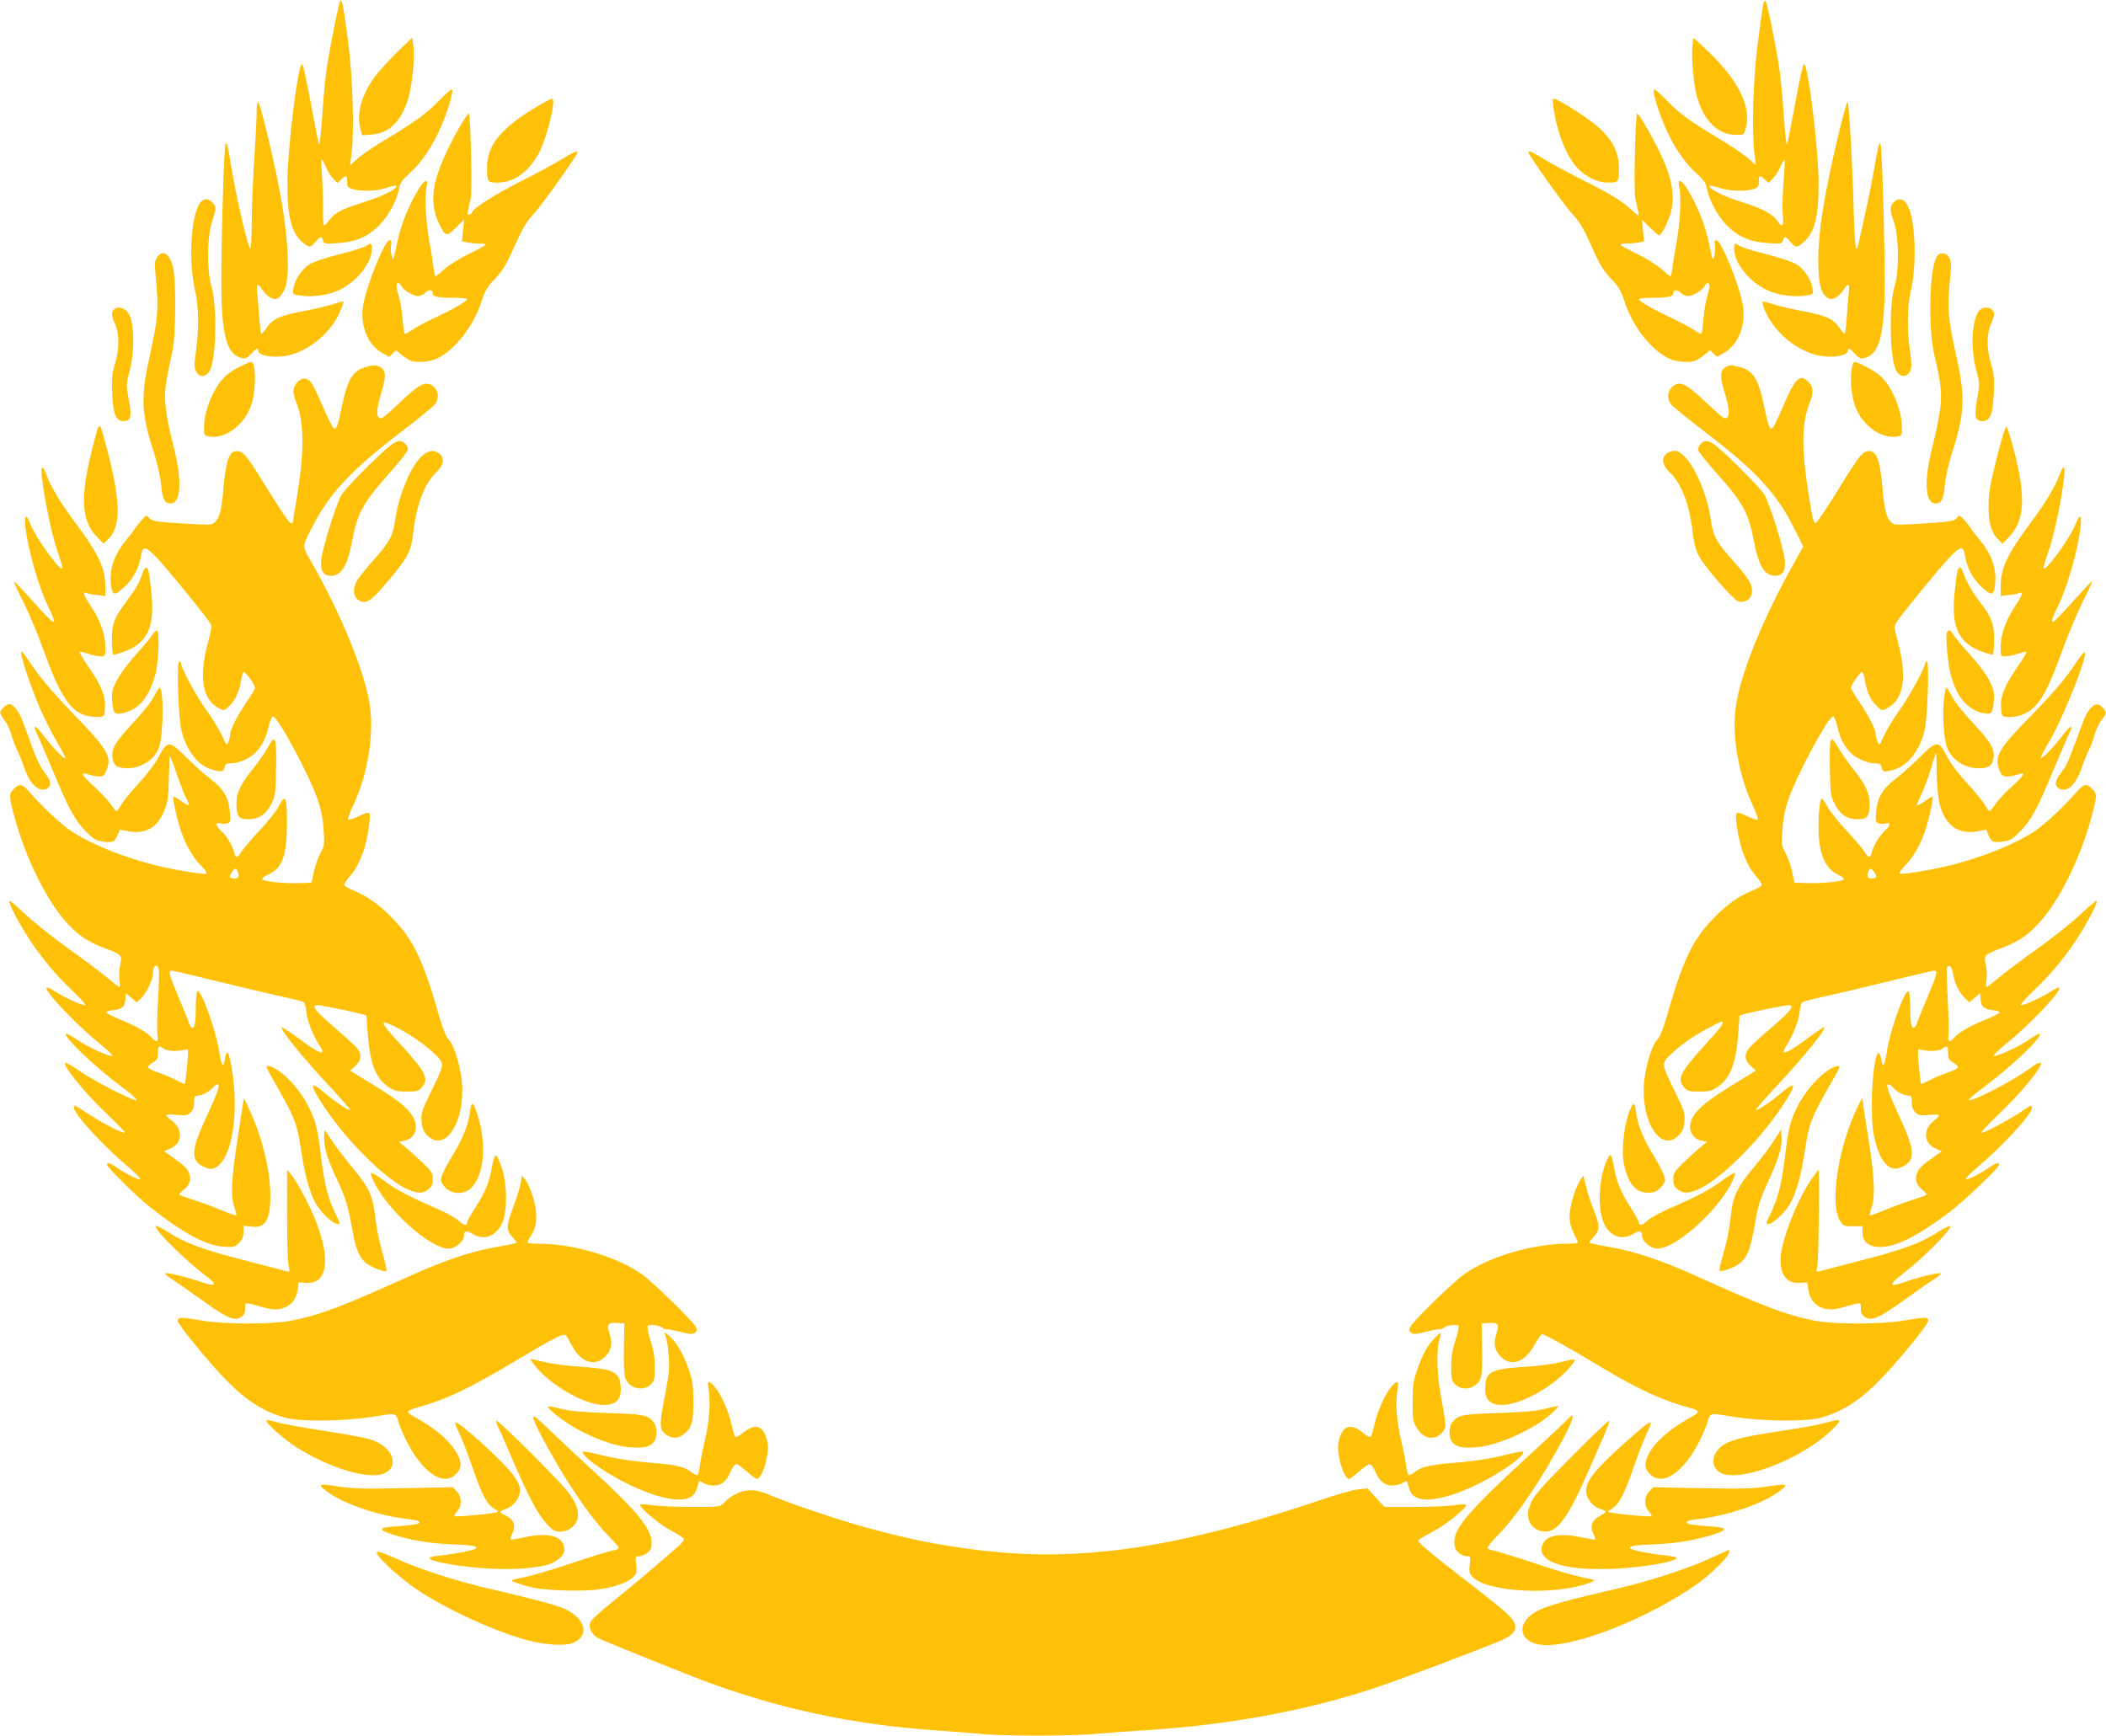 <?xml version="1.0" standalone="no"?>
<!DOCTYPE svg PUBLIC "-//W3C//DTD SVG 20010904//EN"
 "http://www.w3.org/TR/2001/REC-SVG-20010904/DTD/svg10.dtd">
<svg version="1.0" xmlns="http://www.w3.org/2000/svg"
 width="1280pt" height="1055pt" viewBox="0 0 1280 1055"
 preserveAspectRatio="xMidYMid meet">
<g transform="translate(0,1055) scale(0.1,-0.1)"
fill="#ffc107" stroke="none">
<path d="M2067 10543 c-9 -14 -63 -286 -82 -413 -8 -58 -21 -187 -27 -288 -7
-100 -15 -177 -19 -170 -4 7 -26 120 -50 251 -26 143 -47 237 -54 237 -24 0
-87 -507 -88 -715 -1 -212 23 -310 93 -369 40 -33 46 -33 78 4 31 36 38 37 45
9 6 -21 10 -22 90 -17 112 7 188 41 257 114 55 58 104 152 116 218 5 33 17 51
65 94 72 65 141 168 190 283 42 97 77 215 66 225 -4 4 -37 -24 -74 -63 -83
-85 -139 -126 -313 -231 -74 -44 -157 -100 -184 -123 l-48 -43 8 65 c18 134 9
460 -20 684 -28 218 -38 267 -49 248z m-87 -1008 c11 -25 31 -57 45 -71 l26
-26 23 21 c30 29 36 27 36 -13 0 -29 4 -36 31 -45 50 -17 150 -13 212 8 32 11
57 16 57 11 0 -20 -80 -61 -190 -96 -145 -46 -182 -65 -216 -109 -14 -19 -30
-35 -34 -35 -5 0 -8 44 -7 98 1 53 -2 143 -6 200 -4 56 -5 102 -2 102 3 0 14
-20 25 -45z"/>
<path d="M10716 10523 c-3 -15 -18 -120 -32 -233 -29 -219 -38 -546 -20 -679
l8 -65 -48 43 c-27 23 -110 79 -184 123 -174 105 -230 146 -313 231 -37 39
-70 67 -74 63 -11 -10 24 -128 66 -225 49 -115 118 -218 190 -283 48 -43 60
-61 65 -94 12 -66 61 -160 116 -218 69 -73 145 -107 257 -114 80 -5 84 -4 90
17 7 28 14 27 45 -9 32 -37 38 -37 78 -4 70 59 94 157 93 369 -1 208 -64 715
-88 715 -7 0 -28 -94 -54 -237 -24 -131 -46 -244 -50 -251 -4 -7 -12 70 -19
170 -6 101 -19 230 -27 288 -22 148 -74 403 -84 413 -5 5 -12 -4 -15 -20z
m124 -1085 c-6 -73 -8 -161 -4 -195 7 -71 -2 -80 -36 -33 -30 42 -88 72 -220
114 -110 35 -190 76 -190 96 0 5 25 0 57 -11 62 -21 162 -25 212 -8 27 9 31
16 31 45 0 40 6 42 36 13 l23 -21 26 26 c14 14 35 47 46 72 11 26 22 44 25 41
3 -3 0 -65 -6 -139z"/>
<path d="M2414 10233 c-49 -49 -109 -114 -132 -144 -82 -109 -117 -227 -92
-318 l11 -43 59 4 c105 8 178 79 221 218 24 79 42 257 31 323 l-7 48 -91 -88z"/>
<path d="M10286 10266 c-7 -62 8 -230 27 -301 41 -149 129 -235 240 -235 46 0
46 0 58 43 36 134 -53 304 -257 491 l-61 56 -7 -54z"/>
<path d="M3260 9900 c-216 -130 -299 -232 -300 -367 0 -88 3 -93 64 -93 103 0
194 68 256 189 49 99 102 321 75 321 -6 0 -49 -22 -95 -50z"/>
<path d="M9442 9893 c23 -153 77 -289 144 -363 50 -55 123 -90 190 -90 60 0
64 5 64 88 -1 104 -44 182 -147 267 -64 52 -228 155 -248 155 -9 0 -10 -15 -3
-57z"/>
<path d="M1560 9868 c0 -35 -7 -166 -15 -293 -8 -126 -15 -299 -15 -382 0 -86
-4 -153 -9 -153 -13 0 -83 302 -116 500 -21 128 -24 142 -34 136 -9 -6 -26
-561 -26 -851 1 -281 28 -405 96 -440 40 -21 55 -19 86 15 29 33 43 38 43 16
0 -23 66 -39 137 -33 139 11 289 122 355 262 16 36 28 68 25 71 -2 3 -31 -4
-63 -15 -33 -11 -111 -29 -174 -41 -145 -27 -191 -47 -227 -99 -15 -22 -31
-40 -34 -41 -3 0 -9 42 -13 93 -3 50 -9 118 -12 150 -8 65 1 72 32 24 11 -17
33 -39 48 -47 33 -17 52 -8 81 41 43 74 29 340 -35 659 -45 223 -111 490 -121
490 -5 0 -9 -28 -9 -62z"/>
<path d="M11180 9758 c-96 -400 -134 -642 -128 -823 3 -125 17 -172 60 -198
23 -15 65 8 92 50 31 48 40 41 32 -24 -3 -32 -9 -100 -12 -150 -4 -51 -10 -93
-13 -93 -3 1 -19 19 -34 41 -36 52 -82 72 -227 99 -63 12 -141 30 -174 41 -32
11 -61 18 -63 15 -3 -3 2 -24 11 -47 60 -148 223 -275 370 -286 70 -6 136 10
136 33 0 22 14 17 43 -16 31 -34 46 -36 86 -15 68 35 95 159 96 440 0 290 -17
845 -26 851 -10 6 -11 2 -44 -185 -14 -80 -42 -212 -61 -295 -18 -82 -34 -151
-34 -153 0 -2 -4 -3 -9 -3 -4 0 -11 98 -14 218 -7 279 -29 672 -38 672 -4 0
-26 -77 -49 -172z"/>
<path d="M2796 9783 c-76 -131 -136 -269 -153 -351 -19 -90 -10 -172 28 -247
37 -74 43 -75 100 -19 l50 49 -7 -66 -6 -66 32 -7 c18 -3 50 -6 71 -6 22 0 39
-3 39 -8 0 -4 -45 -29 -100 -55 -54 -27 -121 -68 -149 -93 -27 -24 -51 -44
-54 -44 -3 0 -8 24 -12 53 -3 28 -15 104 -27 167 -21 121 -27 259 -15 323 12
55 -12 48 -50 -15 -59 -97 -104 -209 -125 -306 -11 -53 -23 -104 -26 -112 -8
-23 -21 51 -15 83 4 20 2 27 -9 27 -31 0 -150 -299 -163 -411 -14 -118 33
-227 120 -276 l40 -22 21 20 21 20 29 -24 c16 -13 39 -29 51 -36 35 -18 122
-13 170 10 108 52 219 194 267 340 21 65 37 94 70 129 63 66 82 97 141 231 43
95 66 133 114 185 51 56 261 352 261 368 0 13 -20 4 -101 -45 -46 -28 -159
-89 -251 -135 -152 -77 -288 -164 -288 -184 0 -4 -7 -11 -16 -14 -14 -5 -15
-1 -9 26 4 18 11 51 16 73 10 47 -1 515 -12 515 -4 0 -28 -35 -53 -77z m-356
-972 c13 -26 72 -61 101 -61 12 0 33 9 45 21 23 21 44 19 44 -5 0 -19 33 -26
128 -26 45 0 82 -4 82 -8 0 -12 -93 -66 -200 -115 -52 -25 -112 -56 -133 -71
-21 -14 -42 -26 -46 -26 -4 0 -11 39 -14 88 -4 48 -13 109 -22 136 -17 56 -19
86 -5 86 5 0 14 -9 20 -19z"/>
<path d="M9937 9623 c-4 -131 -2 -256 2 -278 5 -22 12 -55 16 -72 4 -18 6 -33
3 -33 -2 0 -22 16 -44 36 -59 54 -124 94 -289 177 -82 41 -188 98 -234 126
-81 49 -101 58 -101 45 0 -16 210 -312 261 -368 48 -52 71 -90 114 -185 59
-134 78 -165 141 -231 33 -35 49 -64 70 -129 48 -146 159 -288 267 -340 48
-23 135 -28 170 -10 12 7 35 23 51 36 l29 24 21 -20 21 -20 40 22 c87 49 134
158 120 276 -13 112 -132 411 -163 411 -11 0 -13 -7 -9 -27 6 -32 -7 -106 -15
-83 -3 8 -15 59 -26 112 -21 97 -66 209 -125 306 -36 60 -63 71 -51 20 13 -59
7 -211 -14 -328 -11 -63 -24 -139 -27 -167 -4 -29 -9 -53 -12 -53 -3 0 -27 20
-54 44 -28 25 -95 66 -149 93 -55 26 -100 51 -100 55 0 5 17 8 39 8 21 0 53 3
71 6 l32 7 -6 66 -7 66 48 -47 c27 -27 52 -48 56 -48 15 0 58 84 73 142 27
104 3 220 -78 383 -52 103 -118 215 -128 215 -4 0 -10 -107 -13 -237z m453
-811 c0 -11 -7 -41 -15 -68 -9 -27 -18 -88 -22 -136 -3 -49 -10 -88 -14 -88
-4 0 -25 12 -46 26 -21 15 -81 46 -133 71 -107 49 -200 103 -200 115 0 4 37 8
83 8 94 0 127 7 127 26 0 24 21 26 44 5 12 -12 33 -21 45 -21 29 0 88 35 101
61 13 24 30 25 30 1z"/>
<path d="M1227 9328 c-64 -49 -86 -356 -40 -550 21 -90 23 -240 4 -364 -11
-78 -11 -95 0 -120 18 -37 55 -39 80 -4 43 57 51 398 13 525 -27 91 -25 297 4
385 27 81 27 95 2 120 -23 23 -39 25 -63 8z"/>
<path d="M11510 9320 c-25 -25 -25 -46 2 -123 29 -83 32 -290 4 -382 -38 -127
-30 -468 13 -525 25 -35 62 -33 80 4 11 25 11 42 0 120 -19 124 -17 274 4 364
36 149 30 403 -10 504 -23 58 -58 73 -93 38z"/>
<path d="M2224 9054 c-12 -8 -83 -30 -159 -49 -76 -19 -158 -46 -181 -60 -48
-28 -92 -93 -101 -149 -5 -33 -4 -35 31 -41 75 -14 177 -1 246 31 109 52 200
165 200 252 0 35 -5 38 -36 16z"/>
<path d="M10540 9038 c0 -87 91 -200 200 -252 69 -32 171 -45 246 -31 35 6 36
8 31 41 -9 56 -53 121 -101 149 -23 14 -105 41 -181 60 -76 19 -148 41 -161
50 -32 21 -34 20 -34 -17z"/>
<path d="M954 8985 c-13 -20 -15 -39 -10 -88 22 -225 19 -271 -35 -516 -54
-243 -50 -344 23 -571 24 -75 43 -158 47 -207 9 -89 21 -113 57 -113 65 0 72
137 19 347 -53 207 -62 297 -42 408 9 50 24 122 33 160 23 92 26 443 5 523
-21 83 -64 108 -97 57z"/>
<path d="M11764 8974 c-38 -90 -43 -428 -9 -574 42 -176 49 -241 37 -338 -7
-51 -28 -153 -47 -228 -53 -205 -46 -344 19 -344 36 0 48 24 57 113 4 49 23
132 47 207 73 227 77 328 23 571 -54 245 -57 291 -35 516 8 75 -10 113 -52
113 -19 0 -28 -8 -40 -36z"/>
<path d="M692 8668 c-17 -17 -15 -39 8 -89 26 -59 26 -151 -1 -240 -18 -58
-20 -88 -17 -177 5 -130 22 -172 69 -172 45 0 52 30 31 135 -16 85 -16 88 7
176 30 115 27 284 -5 340 -22 37 -68 51 -92 27z"/>
<path d="M12025 8656 c-42 -64 -48 -230 -13 -358 21 -77 21 -82 5 -170 -19
-109 -12 -138 32 -138 47 0 64 42 69 172 3 89 1 119 -17 177 -27 89 -27 181
-1 240 11 24 20 51 20 60 0 45 -69 57 -95 17z"/>
<path d="M1454 8320 c-34 -17 -78 -48 -97 -70 -67 -74 -117 -202 -117 -301 0
-43 2 -47 28 -52 101 -20 223 73 262 201 28 90 26 252 -4 252 -6 0 -39 -14
-72 -30z"/>
<path d="M11254 8304 c-12 -79 2 -186 31 -247 49 -106 160 -177 248 -160 25 5
27 9 27 52 0 108 -62 255 -134 318 -37 32 -133 83 -156 83 -5 0 -12 -21 -16
-46z"/>
<path d="M2220 8318 c-75 -21 -108 -76 -140 -228 -27 -132 -36 -156 -54 -141
-7 6 -37 67 -66 135 -29 69 -61 134 -72 145 -24 26 -52 27 -78 1 -31 -31 -35
-65 -11 -121 50 -122 52 -300 6 -577 -14 -84 -25 -155 -25 -157 0 -3 -6 -5
-13 -5 -8 0 -61 78 -120 173 -134 218 -161 255 -192 263 -57 14 -80 -38 -96
-216 -12 -138 -23 -184 -51 -212 -19 -19 -28 -20 -127 -14 -224 12 -261 17
-276 39 -13 19 -15 18 -47 -18 -18 -21 -37 -45 -42 -54 -5 -9 -30 -40 -54 -70
-72 -88 -101 -181 -86 -276 8 -57 21 -57 81 -2 51 46 89 118 99 185 10 68 29
65 102 -14 64 -68 285 -339 316 -387 15 -22 15 -31 -9 -118 -58 -216 -36 -352
67 -405 29 -15 31 -15 60 13 37 34 64 92 73 156 4 26 11 50 16 52 9 6 69 -77
69 -96 0 -7 -23 -45 -50 -85 -54 -77 -100 -168 -100 -196 0 -9 -5 -29 -11 -45
-10 -28 -11 -28 -43 42 -19 39 -61 108 -96 155 -57 79 -150 250 -150 278 0 7
-5 12 -11 12 -16 0 -5 -347 14 -421 30 -122 100 -212 185 -237 57 -17 69 -15
76 13 5 21 12 25 44 25 22 0 62 12 93 28 65 32 111 101 132 196 8 36 19 61 26
61 29 0 224 -362 271 -504 23 -67 33 -121 37 -188 6 -88 4 -96 -21 -142 -14
-27 -32 -78 -39 -113 l-13 -63 -74 -3 c-96 -3 -222 10 -227 24 -2 5 15 18 37
28 85 37 113 113 114 303 1 170 -9 192 -49 114 -14 -29 -67 -96 -117 -149 -50
-53 -100 -112 -110 -129 -24 -40 -36 -42 -44 -5 -10 41 -48 104 -83 135 -33
29 -33 52 0 42 10 -4 29 -3 40 0 20 7 21 12 16 72 -8 87 -38 137 -117 198 -36
27 -103 87 -148 132 -104 103 -115 103 -168 2 -21 -40 -72 -108 -123 -163 -48
-52 -96 -111 -106 -131 -11 -19 -23 -35 -27 -35 -4 0 -21 20 -37 44 -17 24
-63 73 -103 109 -75 68 -83 88 -27 68 18 -6 45 -11 61 -11 24 0 32 6 44 35 35
85 11 128 -193 338 -97 99 -195 212 -233 266 -36 51 -70 100 -76 108 -44 63
13 -128 100 -335 27 -62 73 -153 103 -203 30 -50 52 -93 49 -97 -8 -7 -84 73
-137 144 -42 57 -64 62 -36 7 8 -15 49 -111 92 -213 101 -244 139 -314 205
-382 47 -48 62 -57 102 -63 61 -9 74 -4 92 38 l14 34 53 -10 c107 -19 178 24
220 131 18 45 23 82 25 177 2 66 4 131 4 145 1 14 19 -28 40 -93 22 -65 49
-136 61 -157 13 -22 20 -42 17 -45 -2 -3 -24 9 -47 26 -24 17 -45 28 -47 26
-8 -8 27 -158 51 -224 32 -84 71 -149 118 -196 22 -22 35 -43 31 -47 -9 -9
-207 24 -324 54 -193 50 -387 130 -500 206 -60 40 -175 148 -253 238 -44 49
-58 51 -92 17 -31 -30 -31 -40 -1 -156 69 -264 203 -534 333 -670 67 -71 124
-107 223 -144 100 -38 103 -41 91 -98 -6 -25 -8 -66 -5 -91 4 -25 4 -46 0 -46
-4 0 -35 24 -69 53 -34 29 -140 109 -236 177 -96 69 -216 164 -266 212 -51 48
-95 85 -98 82 -7 -8 38 -99 95 -192 75 -123 177 -249 280 -346 57 -54 94 -96
85 -96 -23 0 -123 46 -180 82 -26 17 -50 28 -54 25 -17 -17 180 -225 316 -335
52 -42 89 -78 83 -80 -18 -6 -148 53 -213 98 -186 127 36 -110 260 -278 63
-47 109 -88 102 -90 -19 -6 -243 108 -338 172 -46 31 -88 56 -93 56 -34 0 115
-185 252 -313 61 -59 110 -109 107 -111 -9 -9 -126 51 -215 109 -47 30 -87 55
-89 55 -3 0 -5 -6 -5 -14 0 -38 178 -232 329 -359 47 -39 79 -73 73 -75 -13
-4 -81 30 -139 69 -42 30 -63 36 -63 20 0 -16 183 -196 264 -260 198 -157 341
-233 446 -239 60 -4 67 -2 93 23 20 21 27 38 27 66 l0 39 44 -6 c88 -12 119
36 119 186 0 156 -48 354 -126 522 l-34 73 -6 -35 c-72 -445 -80 -549 -52
-630 8 -24 13 -45 11 -48 -3 -2 -42 12 -88 31 -46 19 -121 47 -168 62 -47 15
-87 30 -90 32 -3 3 7 15 21 26 42 35 52 62 39 103 -11 32 -29 49 -126 118
l-26 18 40 18 c73 33 75 118 3 171 -17 12 -31 26 -31 31 0 4 29 5 64 1 56 -5
66 -3 85 16 14 14 21 34 21 61 0 34 3 40 20 40 27 0 70 22 94 49 11 12 23 21
29 21 18 0 -2 -56 -69 -201 -97 -208 -98 -267 -6 -306 27 -11 38 -11 60 -1
101 49 147 326 101 603 -18 108 -32 125 -43 53 -9 -56 -20 -39 -35 57 -21 130
-109 373 -131 360 -5 -3 -10 -45 -10 -93 0 -96 -7 -135 -23 -129 -6 2 -15 16
-20 33 -5 16 -34 86 -63 156 -57 133 -63 158 -40 158 8 0 131 -29 273 -64 142
-35 317 -76 388 -92 72 -15 135 -31 141 -36 6 -4 14 -33 17 -64 5 -52 42 -143
83 -206 41 -62 -11 -41 -142 58 -48 35 -89 62 -92 60 -12 -13 133 -191 305
-374 63 -68 113 -125 110 -128 -7 -7 -86 46 -154 103 -81 68 -92 59 -37 -31
142 -236 421 -516 563 -564 49 -17 75 -15 105 9 20 16 26 29 26 61 0 38 -6 47
-63 102 -35 34 -81 75 -103 93 l-39 32 33 7 c47 10 75 49 69 96 -9 70 -74 131
-257 243 -52 32 -106 65 -119 73 l-23 14 31 28 c42 39 42 78 -1 122 -18 18
-81 75 -140 126 -105 90 -128 122 -89 122 20 0 177 -31 253 -50 l45 -12 7 -96
c14 -195 46 -281 124 -337 39 -26 52 -30 114 -30 64 0 72 2 95 29 42 49 18 93
-141 267 -106 115 -118 138 -58 114 96 -41 221 -126 291 -198 42 -44 41 -50
-41 -216 -56 -115 -60 -128 -56 -178 4 -44 11 -60 36 -85 97 -98 212 50 212
274 0 113 -46 278 -89 316 -10 10 -32 67 -51 132 -94 331 -155 462 -272 585
-86 91 -162 147 -248 181 -30 13 -56 28 -58 34 -2 6 13 29 33 52 61 67 105
187 120 326 8 73 6 74 -72 37 -29 -13 -55 -20 -58 -16 -2 5 13 47 35 93 82
176 122 410 100 585 -25 200 -172 563 -363 897 -51 89 -52 80 10 201 102 202
236 346 531 572 112 86 210 165 217 177 33 46 12 109 -40 122 -35 9 -74 -17
-185 -122 -86 -81 -103 -94 -116 -83 -19 15 -14 61 16 160 26 86 26 124 -2
143 -25 18 -47 19 -98 4z m-776 -3064 c12 -30 6 -44 -17 -44 -33 0 -38 9 -20
36 18 28 28 30 37 8z m-479 -597 c3 -12 1 -96 -4 -185 -6 -89 -8 -183 -4 -207
6 -50 -3 -57 -33 -24 -30 34 -92 70 -187 109 -49 20 -89 40 -90 45 -1 6 12 11
28 13 64 6 84 21 87 65 l3 40 33 -28 33 -28 26 24 c33 31 73 115 73 155 0 47
25 62 35 21z m33 -483 c22 -15 87 -16 132 -3 16 4 17 0 4 -133 -4 -43 -9 -78
-11 -78 -2 0 -29 13 -61 29 -31 15 -81 36 -109 45 -29 10 -53 23 -53 29 0 7
14 20 30 29 26 15 30 23 30 58 0 44 5 47 38 24z"/>
<path d="M10482 8314 c-28 -19 -28 -57 -2 -143 30 -99 35 -145 16 -160 -13
-11 -30 2 -116 83 -111 105 -150 131 -185 122 -52 -13 -73 -76 -40 -122 8 -12
99 -86 202 -165 314 -240 441 -376 548 -591 l55 -110 -40 -72 c-206 -362 -348
-714 -372 -918 -20 -174 19 -393 101 -574 22 -49 38 -91 35 -96 -2 -4 -28 4
-57 17 -78 37 -81 36 -73 -37 15 -138 60 -260 121 -326 20 -23 35 -46 33 -52
-2 -6 -28 -21 -58 -34 -86 -34 -162 -90 -248 -181 -117 -123 -178 -254 -272
-585 -19 -65 -41 -122 -51 -132 -43 -38 -89 -203 -89 -316 0 -224 115 -372
212 -274 25 25 32 41 36 85 4 50 0 63 -56 178 -82 166 -83 172 -41 216 54 56
142 121 231 168 46 25 86 45 91 45 22 0 -3 -36 -89 -129 -159 -174 -183 -218
-141 -267 23 -27 31 -29 95 -29 62 0 75 4 114 30 78 56 110 142 124 337 l7 96
45 12 c76 19 233 50 253 50 39 0 16 -32 -88 -122 -60 -51 -123 -108 -140 -126
-44 -44 -44 -83 -2 -122 l31 -28 -23 -14 c-13 -8 -67 -41 -119 -73 -183 -112
-248 -173 -257 -243 -6 -47 22 -86 69 -96 l33 -7 -39 -32 c-22 -18 -68 -59
-103 -93 -57 -55 -63 -64 -63 -102 0 -32 6 -45 26 -61 30 -24 56 -26 105 -9
142 48 421 328 563 564 55 90 44 99 -37 31 -68 -57 -147 -110 -154 -103 -3 3
47 60 110 128 172 183 317 361 305 374 -3 2 -44 -25 -92 -60 -131 -99 -183
-120 -142 -58 41 63 78 154 83 206 3 31 11 60 17 64 6 5 70 21 141 36 72 16
246 57 388 92 142 35 265 64 273 64 23 0 17 -25 -40 -158 -29 -70 -58 -140
-63 -156 -5 -17 -14 -31 -20 -33 -16 -6 -23 33 -23 129 0 48 -5 90 -10 93 -22
14 -113 -239 -132 -365 -13 -90 -25 -108 -34 -52 -20 127 -58 -54 -57 -273 0
-120 5 -166 22 -229 34 -127 88 -180 154 -152 91 38 90 97 -7 305 -67 145 -87
201 -69 201 6 0 18 -9 29 -21 24 -27 67 -49 94 -49 17 0 20 -6 20 -40 0 -27 7
-47 21 -61 19 -19 29 -21 86 -16 69 7 73 1 25 -37 -65 -51 -60 -135 10 -166
l40 -18 -26 -18 c-97 -69 -115 -86 -126 -118 -13 -41 -3 -68 39 -103 14 -11
24 -23 21 -26 -3 -2 -43 -17 -90 -32 -47 -15 -122 -43 -168 -62 -46 -19 -85
-33 -88 -31 -2 3 3 24 11 48 23 65 18 183 -16 399 -17 108 -33 212 -36 231
l-5 35 -19 -36 c-127 -247 -184 -621 -110 -719 16 -22 26 -25 75 -24 l56 1 0
-37 c0 -59 38 -90 109 -90 95 1 225 66 413 207 98 74 308 274 308 293 0 17
-20 11 -63 -19 -58 -39 -126 -73 -139 -69 -6 2 26 36 73 75 152 128 329 321
329 359 0 20 -5 18 -71 -27 -76 -51 -230 -132 -237 -124 -3 3 45 53 106 112
102 96 221 233 251 291 18 33 -7 29 -60 -11 -91 -69 -346 -203 -372 -194 -6 2
41 42 104 89 165 124 344 296 326 314 -3 3 -33 -13 -66 -36 -65 -45 -195 -104
-213 -98 -6 2 31 38 83 80 136 110 333 318 316 335 -4 3 -28 -8 -54 -25 -57
-36 -157 -82 -180 -82 -9 0 28 42 85 96 103 97 205 223 280 346 57 93 102 184
95 192 -3 3 -47 -34 -98 -82 -50 -48 -170 -143 -266 -212 -96 -68 -202 -148
-236 -177 -34 -29 -65 -53 -69 -53 -4 0 -4 21 0 46 3 25 1 66 -5 91 -12 57 -9
60 91 98 99 37 156 73 223 144 130 136 264 406 333 670 30 116 30 126 -1 156
-34 34 -48 32 -92 -17 -78 -90 -193 -198 -253 -238 -113 -76 -307 -156 -500
-206 -117 -30 -315 -63 -324 -54 -4 4 9 25 31 47 47 47 86 112 118 196 24 66
59 216 51 224 -2 2 -23 -9 -47 -26 -23 -17 -44 -29 -47 -26 -3 2 9 33 26 67
17 35 42 103 57 152 28 97 35 113 35 75 0 -173 9 -268 29 -321 41 -107 113
-150 220 -131 l53 10 14 -34 c18 -42 31 -47 92 -38 40 6 55 15 102 63 66 68
104 138 205 382 43 102 84 198 92 213 28 55 6 50 -36 -7 -53 -71 -129 -151
-137 -144 -3 4 19 47 49 97 83 138 240 532 218 546 -5 2 -25 -21 -46 -53 -74
-111 -131 -179 -287 -339 -194 -198 -219 -243 -184 -328 12 -29 20 -35 44 -35
16 0 43 5 61 11 56 20 48 0 -27 -68 -40 -36 -86 -85 -103 -109 -16 -24 -33
-44 -37 -44 -4 0 -16 16 -27 35 -10 20 -59 80 -108 133 -55 60 -102 122 -123
163 -50 100 -63 100 -166 -4 -46 -45 -112 -105 -148 -132 -79 -61 -109 -111
-117 -198 -5 -60 -4 -65 16 -72 11 -3 30 -4 40 0 33 10 33 -13 0 -42 -35 -31
-73 -94 -83 -135 -8 -37 -20 -35 -44 5 -10 17 -60 76 -110 129 -50 53 -103
120 -117 149 -16 30 -30 48 -35 43 -16 -16 -23 -195 -11 -274 15 -96 51 -157
109 -185 23 -11 41 -24 39 -30 -5 -13 -133 -26 -227 -23 l-74 3 -13 63 c-7 35
-25 86 -39 113 -25 46 -27 54 -21 142 4 67 14 121 37 188 47 142 242 504 271
504 7 0 18 -25 26 -61 21 -95 67 -164 132 -196 31 -16 71 -28 93 -28 32 0 39
-4 44 -25 7 -28 19 -30 76 -13 85 25 155 115 185 237 19 74 30 421 14 421 -6
0 -11 -6 -11 -13 0 -27 -97 -204 -158 -288 -34 -48 -75 -115 -91 -150 -29 -64
-29 -64 -40 -36 -6 16 -11 36 -11 45 0 28 -46 119 -100 196 -27 40 -50 78 -50
85 0 19 60 102 69 96 5 -2 12 -26 16 -52 9 -64 36 -122 73 -156 29 -28 31 -28
60 -13 103 53 125 189 67 405 -24 87 -24 96 -9 118 31 48 252 319 316 387 73
79 92 82 102 14 10 -67 48 -139 99 -185 60 -55 73 -55 81 2 15 95 -14 188 -86
276 -24 30 -49 61 -54 70 -5 9 -24 33 -42 54 -32 36 -34 37 -47 18 -15 -22
-52 -27 -276 -39 -99 -6 -108 -5 -127 14 -28 28 -39 74 -51 212 -16 178 -39
230 -96 216 -31 -8 -58 -45 -192 -263 -59 -95 -112 -173 -119 -173 -7 0 -17
27 -24 68 -63 364 -66 528 -9 669 23 58 20 92 -11 123 -50 50 -82 18 -151
-146 -28 -68 -58 -129 -65 -135 -18 -15 -27 9 -54 141 -32 155 -65 207 -145
229 -53 14 -66 14 -93 -5z m911 -3068 c18 -27 13 -36 -20 -36 -23 0 -29 14
-17 44 9 22 19 20 37 -8z m478 -618 c8 -54 38 -114 73 -147 l25 -24 33 28 33
28 3 -40 c3 -44 23 -59 87 -65 17 -2 29 -7 28 -13 -1 -5 -41 -25 -90 -45 -95
-39 -157 -75 -187 -109 -29 -32 -39 -26 -33 22 2 23 0 120 -5 215 -5 96 -7
180 -4 189 11 27 31 7 37 -39z m-31 -478 c0 -35 4 -43 30 -58 16 -9 30 -22 30
-29 0 -6 -24 -19 -52 -29 -29 -9 -79 -30 -110 -45 -32 -16 -59 -29 -61 -29 -2
0 -7 35 -11 78 -13 133 -12 137 4 133 45 -13 110 -12 132 3 33 23 38 20 38
-24z"/>
<path d="M596 7951 c-3 -5 -22 -73 -41 -152 -67 -270 -59 -414 30 -508 l44
-46 25 24 c78 73 81 209 11 494 -27 108 -52 197 -56 197 -5 0 -10 -4 -13 -9z"/>
<path d="M12135 7763 c-40 -161 -49 -215 -49 -288 -1 -102 18 -166 60 -206
l25 -24 44 46 c90 95 98 240 28 513 -21 82 -43 151 -48 153 -6 2 -32 -81 -60
-194z"/>
<path d="M2385 7851 c-46 -28 -280 -261 -308 -307 -33 -53 -120 -333 -125
-402 -5 -62 14 -92 58 -92 65 0 102 60 131 215 32 171 68 233 238 423 55 62
101 121 101 131 0 21 -30 51 -51 51 -8 0 -27 -8 -44 -19z"/>
<path d="M10337 7852 c-10 -10 -17 -26 -17 -35 0 -9 46 -67 101 -129 170 -190
206 -252 238 -423 29 -155 66 -215 131 -215 44 0 63 30 58 92 -5 69 -92 349
-125 402 -28 46 -262 279 -308 307 -38 24 -58 24 -78 1z"/>
<path d="M2566 7780 c-68 -60 -144 -241 -165 -396 -14 -95 -34 -131 -140 -249
-44 -50 -88 -105 -96 -123 -23 -46 -16 -93 16 -111 45 -25 72 -8 173 112 124
146 144 183 157 294 19 172 69 304 138 369 49 46 56 92 19 118 -33 24 -63 19
-102 -14z"/>
<path d="M10132 7794 c-37 -26 -30 -72 19 -118 69 -65 119 -197 138 -369 7
-62 18 -102 37 -137 40 -73 211 -269 242 -277 39 -9 76 16 80 55 5 46 -19 86
-109 187 -106 118 -126 154 -140 249 -28 207 -143 426 -222 426 -12 0 -33 -7
-45 -16z"/>
<path d="M255 7648 c15 -132 57 -337 90 -435 19 -55 35 -107 35 -114 0 -42
-162 178 -195 265 -26 67 -39 58 -30 -20 14 -132 82 -369 137 -479 32 -64 42
-95 30 -95 -6 0 -61 56 -122 125 -62 69 -114 124 -116 122 -2 -1 25 -61 61
-132 35 -72 87 -195 115 -275 100 -281 165 -382 261 -409 25 -7 61 -11 80 -9
34 3 34 3 37 59 4 70 -24 137 -104 251 -30 44 -53 82 -50 85 3 3 26 -2 52 -11
26 -9 60 -16 76 -16 28 0 28 1 28 60 0 73 -28 152 -86 243 -48 73 -54 93 -26
82 9 -4 38 -10 65 -12 l47 -6 0 60 c0 109 -40 194 -180 383 -91 121 -152 223
-177 292 -24 67 -36 60 -28 -14z"/>
<path d="M12517 7662 c-25 -69 -86 -171 -177 -292 -140 -189 -180 -274 -180
-383 l0 -60 48 6 c26 2 55 8 65 12 27 11 21 -9 -27 -82 -58 -91 -86 -170 -86
-243 0 -59 0 -60 28 -60 16 0 50 7 76 16 26 9 49 14 52 11 3 -3 -20 -41 -50
-85 -80 -114 -108 -181 -104 -251 3 -56 3 -56 37 -59 58 -6 122 18 166 62 55
56 91 129 171 346 37 102 94 236 126 299 32 63 56 116 54 118 -2 2 -54 -53
-116 -122 -61 -69 -116 -125 -122 -125 -12 0 -2 31 30 95 55 110 123 347 137
479 9 78 -4 87 -30 20 -33 -87 -195 -307 -195 -265 0 7 16 59 35 114 48 142
111 497 88 497 -5 0 -17 -22 -26 -48z"/>
<path d="M869 7073 c-25 -71 -37 -92 -92 -167 -85 -114 -97 -144 -97 -248 0
-50 4 -88 10 -88 5 0 30 7 56 16 149 51 197 150 174 363 -13 123 -19 151 -31
151 -5 0 -14 -12 -20 -27z"/>
<path d="M11897 7078 c-3 -13 -11 -71 -17 -129 -23 -213 25 -312 174 -363 26
-9 51 -16 56 -16 6 0 10 38 10 88 0 103 -14 139 -91 239 -45 59 -82 126 -102
186 -9 24 -24 21 -30 -5z"/>
<path d="M928 6693 c-10 -16 -56 -71 -103 -123 -47 -53 -99 -123 -116 -157
-27 -54 -31 -70 -27 -123 6 -79 15 -88 76 -72 92 25 153 103 188 240 18 73 24
253 9 259 -6 2 -18 -9 -27 -24z"/>
<path d="M11833 6704 c-9 -23 5 -184 22 -250 34 -134 96 -211 187 -236 61 -16
70 -7 76 72 4 53 0 69 -27 123 -17 35 -68 103 -117 157 -47 52 -93 107 -102
123 -19 31 -30 34 -39 11z"/>
<path d="M937 6318 c-15 -31 -70 -101 -131 -165 -110 -119 -133 -159 -121
-219 7 -38 32 -54 88 -54 90 0 174 58 196 135 25 86 26 355 1 355 -4 0 -19
-24 -33 -52z"/>
<path d="M11815 6293 c-9 -88 -1 -219 16 -278 22 -77 106 -135 196 -135 56 0
81 16 88 54 12 60 -11 100 -121 219 -61 64 -116 134 -131 165 -14 28 -29 52
-33 52 -5 0 -12 -35 -15 -77z"/>
<path d="M20 6248 c-26 -28 -26 -31 9 -78 16 -22 34 -60 40 -86 7 -26 22 -67
35 -93 13 -25 33 -76 45 -112 26 -78 70 -129 112 -129 18 0 32 7 39 20 12 22
4 42 -40 100 -15 19 -43 80 -63 135 -20 55 -46 125 -57 156 -22 61 -59 109
-84 109 -8 0 -24 -10 -36 -22z"/>
<path d="M12705 6244 c-14 -15 -34 -52 -45 -83 -80 -219 -97 -260 -121 -291
-43 -58 -51 -77 -39 -100 12 -23 56 -27 80 -7 28 22 57 71 75 127 10 30 28 76
41 101 13 26 28 67 35 93 6 26 24 64 40 86 35 47 35 50 9 78 -27 29 -46 28
-75 -4z"/>
<path d="M1653 6048 c-5 -7 -21 -33 -35 -58 -14 -25 -51 -76 -82 -115 -74 -93
-99 -144 -99 -209 0 -78 14 -96 72 -96 64 0 109 30 141 95 23 46 25 63 28 207
4 154 -3 204 -25 176z"/>
<path d="M11124 6036 c-3 -14 -4 -91 -2 -173 3 -134 5 -153 28 -198 32 -65 77
-95 141 -95 58 0 72 18 72 96 0 65 -25 116 -99 209 -31 39 -70 94 -86 122 -36
64 -46 71 -54 39z"/>
<path d="M1620 4063 c0 -4 34 -67 76 -140 96 -169 110 -206 134 -366 23 -151
50 -250 88 -321 30 -54 105 -126 134 -126 17 0 16 5 -11 58 -44 88 -69 182
-86 320 -24 202 -34 242 -76 328 -43 88 -117 178 -184 224 -41 28 -75 39 -75
23z"/>
<path d="M11099 4036 c-69 -51 -135 -133 -179 -221 -41 -85 -51 -126 -75 -327
-17 -138 -42 -232 -86 -320 -27 -53 -28 -58 -11 -58 29 0 104 72 134 126 38
71 65 170 88 321 24 160 38 197 134 366 42 73 76 136 76 140 0 17 -38 4 -81
-27z"/>
<path d="M2856 3788 c-11 -77 -39 -149 -96 -245 -56 -92 -80 -143 -80 -168 0
-9 13 -30 29 -46 37 -37 103 -41 145 -8 80 63 105 237 60 412 -17 66 -34 107
-44 107 -4 0 -11 -23 -14 -52z"/>
<path d="M9912 3815 c-40 -87 -60 -252 -42 -340 25 -120 71 -175 147 -175 36
0 50 6 74 29 16 16 29 37 29 46 0 25 -24 76 -80 168 -57 96 -85 168 -96 245
-7 58 -15 64 -32 27z"/>
<path d="M1970 3632 c0 -65 20 -127 80 -256 51 -108 65 -154 95 -320 17 -95
39 -148 77 -182 23 -22 117 -59 126 -50 4 5 1 20 -37 163 -11 40 -25 116 -31
170 -14 126 -36 173 -140 298 -46 55 -101 128 -123 163 -22 34 -41 62 -43 62
-2 0 -4 -22 -4 -48z"/>
<path d="M10784 3620 c-22 -36 -78 -110 -124 -165 -104 -125 -128 -176 -141
-299 -5 -52 -18 -127 -29 -168 -39 -143 -43 -159 -38 -163 7 -7 71 14 106 35
60 37 81 87 112 271 14 83 29 132 65 211 73 157 96 231 93 291 l-3 52 -41 -65z"/>
<path d="M2991 3461 c-15 -92 -40 -156 -101 -250 -28 -43 -50 -83 -50 -89 0
-24 -22 -22 -50 6 -16 16 -73 48 -127 72 -171 74 -256 118 -330 174 -40 30
-75 51 -78 46 -3 -5 5 -31 19 -57 90 -179 343 -403 453 -403 40 0 93 45 93 79
0 30 15 34 52 11 74 -45 150 -13 185 78 28 73 24 235 -8 326 -13 38 -29 71
-35 73 -7 2 -16 -25 -23 -66z"/>
<path d="M9764 3493 c-46 -110 -55 -281 -19 -371 35 -86 111 -116 183 -72 37
23 52 19 52 -11 0 -34 53 -79 93 -79 110 0 363 224 453 403 14 26 22 52 19 57
-3 5 -38 -16 -78 -46 -74 -56 -159 -100 -330 -174 -54 -24 -111 -56 -127 -72
-28 -28 -50 -30 -50 -6 0 6 -22 46 -50 89 -60 94 -86 158 -101 249 -7 39 -16
70 -20 70 -5 0 -16 -17 -25 -37z"/>
<path d="M1745 3168 c0 -150 4 -291 9 -312 8 -38 8 -39 -15 -33 -13 4 -111 29
-218 57 -290 74 -391 111 -506 185 -32 20 -61 35 -67 33 -25 -9 183 -215 312
-310 63 -47 50 -61 -30 -33 -86 30 -220 63 -225 55 -3 -4 19 -23 48 -41 28
-19 110 -75 181 -126 146 -106 191 -125 231 -99 19 13 25 25 25 52 0 41 -7 40
100 10 67 -20 101 -20 145 -2 41 18 67 56 75 110 l5 41 45 -3 c157 -11 154
210 -6 518 -30 58 -67 120 -82 138 l-27 33 0 -273z"/>
<path d="M11021 3398 c-84 -114 -183 -354 -197 -474 -12 -115 30 -178 116
-172 l45 3 5 -41 c8 -54 34 -92 75 -110 44 -18 78 -18 145 2 107 30 100 31
100 -10 0 -27 6 -39 25 -52 40 -26 86 -6 236 102 73 53 154 110 181 126 26 16
46 34 43 38 -5 8 -139 -24 -225 -55 -86 -30 -92 -14 -17 42 132 101 323 293
299 301 -5 1 -35 -13 -67 -33 -115 -74 -216 -111 -506 -185 -107 -28 -205 -53
-218 -57 -23 -6 -23 -5 -15 33 7 31 14 584 7 584 -1 0 -15 -19 -32 -42z"/>
<path d="M3165 3360 c-4 -25 -25 -92 -46 -150 -44 -115 -44 -138 -2 -182 15
-15 24 -30 22 -33 -3 -2 -58 -14 -122 -25 -146 -25 -308 -78 -512 -170 -426
-192 -552 -240 -725 -276 -115 -25 -413 -25 -552 -1 -128 22 -148 22 -148 -2
0 -20 185 -248 289 -354 123 -127 231 -197 362 -234 93 -26 357 -23 534 5 120
20 131 20 143 5 6 -9 12 -23 12 -31 0 -7 16 -47 35 -89 99 -214 235 -315 316
-234 35 35 37 66 9 122 -40 77 -135 159 -269 231 -17 9 -31 21 -31 27 0 5 26
17 58 26 179 50 305 110 602 287 249 148 290 168 302 148 5 -8 23 -39 39 -68
51 -90 128 -117 188 -67 45 39 57 85 36 147 -19 60 -12 70 50 66 l40 -3 -3
-148 c-2 -93 1 -160 8 -182 21 -64 109 -87 155 -40 22 22 25 32 25 104 0 58
-7 102 -26 162 -16 51 -22 85 -16 91 11 11 79 0 88 -13 3 -5 15 -9 27 -9 12 0
52 -8 89 -17 55 -14 69 -15 82 -4 13 11 14 16 2 40 -19 34 -257 267 -323 314
-147 106 -418 187 -627 187 -34 0 -65 3 -68 6 -4 3 4 21 18 41 29 43 38 89 31
156 -6 60 -40 156 -66 189 l-19 22 -7 -44z"/>
<path d="M9601 3370 c-31 -51 -61 -154 -61 -214 0 -36 8 -68 25 -102 14 -27
25 -52 25 -56 0 -5 -29 -8 -64 -8 -211 0 -481 -80 -629 -187 -66 -47 -304
-280 -323 -314 -12 -24 -11 -29 2 -40 13 -11 27 -10 82 4 37 9 76 17 88 17 11
0 24 4 30 9 15 15 81 24 88 12 4 -6 -4 -47 -19 -91 -18 -59 -25 -103 -25 -161
0 -72 3 -82 25 -104 46 -47 134 -24 155 40 7 22 10 89 8 182 l-3 148 40 3 c62
4 69 -6 50 -66 -21 -62 -9 -108 36 -147 64 -53 140 -21 197 83 18 34 39 62 45
62 15 0 156 -78 367 -205 224 -134 372 -201 538 -245 50 -13 53 -25 11 -48
-134 -72 -229 -154 -269 -231 -28 -56 -26 -87 9 -122 81 -81 217 20 316 234
19 42 35 82 35 89 0 8 6 22 13 31 11 15 22 15 142 -5 177 -28 441 -31 534 -5
131 37 239 107 362 234 104 106 289 334 289 354 0 24 -20 24 -148 2 -139 -24
-437 -24 -552 1 -173 36 -299 84 -725 276 -204 92 -366 145 -512 170 -64 11
-119 23 -122 25 -2 3 7 18 22 33 41 43 42 69 7 158 -18 43 -40 111 -49 149
l-18 70 -22 -35z"/>
<path d="M4043 2437 c17 -44 28 -165 22 -226 -4 -36 -16 -109 -27 -161 -11
-52 -21 -117 -22 -143 -1 -42 3 -52 27 -73 35 -30 76 -31 111 -3 51 40 61 73
60 199 0 98 -4 126 -27 194 -37 105 -79 175 -132 216 -17 14 -18 13 -12 -3z"/>
<path d="M8721 2418 c-45 -46 -75 -100 -107 -193 -24 -68 -28 -97 -28 -195 -1
-103 1 -119 23 -156 36 -64 95 -82 144 -44 13 11 28 31 31 44 3 14 -6 85 -21
158 -29 145 -35 303 -15 372 6 22 10 41 8 43 -2 2 -18 -11 -35 -29z"/>
<path d="M3250 2250 c97 -122 304 -240 421 -240 69 0 102 30 102 93 0 105 -34
125 -231 138 -81 5 -184 18 -230 29 -46 11 -86 20 -88 20 -3 0 9 -18 26 -40z"/>
<path d="M9480 2269 c-41 -11 -141 -23 -222 -28 -200 -13 -230 -30 -231 -134
-1 -66 31 -97 102 -97 117 0 324 118 421 240 36 45 35 45 -70 19z"/>
<path d="M4306 2108 c14 -77 6 -194 -21 -310 -15 -62 -29 -134 -32 -161 -3
-26 -10 -50 -14 -53 -5 -3 -23 6 -39 19 -33 28 -89 42 -200 52 -164 13 -259
28 -353 52 -54 14 -101 22 -104 19 -18 -18 116 -117 254 -187 176 -89 328
-125 393 -92 32 17 39 28 56 92 4 11 9 10 29 -3 13 -9 42 -16 63 -16 46 0 77
25 104 87 10 23 25 43 33 43 8 0 37 -20 65 -45 28 -25 55 -45 60 -45 33 0 79
157 65 222 -23 107 -73 123 -159 51 -16 -13 -32 -20 -37 -16 -4 4 -15 38 -23
75 -19 82 -63 182 -100 226 -38 44 -49 41 -40 -10z"/>
<path d="M8454 2118 c-37 -44 -81 -144 -100 -226 -8 -37 -19 -71 -23 -75 -5
-4 -21 3 -37 16 -86 72 -136 56 -159 -51 -14 -65 32 -222 65 -222 5 0 32 20
60 45 28 25 57 45 65 45 8 0 23 -20 33 -43 27 -62 58 -87 104 -87 21 0 50 7
63 16 20 13 25 14 29 3 17 -64 24 -75 56 -92 65 -33 217 3 393 92 138 70 272
169 254 187 -3 3 -50 -5 -104 -19 -94 -24 -189 -39 -353 -52 -111 -10 -167
-24 -200 -52 -16 -13 -34 -22 -39 -19 -4 3 -11 27 -14 53 -3 27 -17 99 -32
161 -27 118 -35 223 -21 305 9 56 -1 60 -40 15z"/>
<path d="M3330 2000 c0 -16 94 -89 168 -131 110 -63 242 -110 328 -116 83 -7
117 0 144 27 26 26 27 96 2 126 -34 43 -59 48 -282 55 -165 6 -232 12 -287 27
-40 11 -73 16 -73 12z"/>
<path d="M9395 1988 c-53 -15 -123 -21 -285 -27 -223 -7 -248 -12 -282 -55
-25 -30 -24 -100 2 -126 27 -27 61 -34 144 -27 128 9 344 106 453 202 26 24
46 45 43 47 -3 3 -36 -4 -75 -14z"/>
<path d="M3240 1936 c0 -11 25 -67 56 -125 132 -250 293 -488 408 -603 31 -31
56 -61 56 -66 0 -6 -17 -14 -37 -17 -21 -4 -130 -37 -243 -75 -113 -38 -241
-76 -285 -85 -44 -9 -81 -18 -84 -20 -5 -6 40 -23 109 -41 78 -22 317 -30 420
-15 102 15 179 43 210 76 20 21 22 31 17 75 -6 47 -5 50 17 50 13 0 35 9 50
21 21 16 26 29 26 63 0 84 -91 195 -378 457 -97 89 -214 199 -259 243 -60 58
-83 75 -83 62z"/>
<path d="M9530 1925 c-14 -15 -104 -100 -200 -188 -326 -299 -430 -408 -474
-494 -26 -51 -21 -107 10 -132 15 -12 37 -21 50 -21 22 0 23 -3 17 -50 -5 -44
-3 -54 17 -75 89 -95 505 -115 714 -35 16 6 27 12 25 15 -3 2 -40 11 -84 20
-44 9 -172 47 -285 85 -113 38 -222 71 -242 75 -21 3 -38 11 -38 16 0 6 27 39
60 73 121 123 272 347 405 598 60 114 71 162 25 113z"/>
<path d="M1620 1912 c0 -17 109 -112 178 -157 201 -128 441 -201 535 -162 101
43 53 166 -80 207 -34 10 -154 33 -267 50 -113 17 -240 40 -283 50 -88 23 -83
22 -83 12z"/>
<path d="M3017 1914 c-3 -4 2 -23 13 -43 10 -21 46 -102 80 -182 97 -226 160
-347 211 -400 38 -42 51 -49 82 -49 47 0 86 25 103 66 19 44 -1 108 -55 177
-55 71 -425 439 -434 431z"/>
<path d="M9563 1707 c-223 -225 -245 -251 -268 -318 -28 -78 20 -149 101 -149
69 0 136 91 239 325 26 61 72 163 100 228 29 64 50 119 46 122 -4 2 -102 -91
-218 -208z"/>
<path d="M11085 1899 c-38 -11 -161 -33 -273 -49 -238 -36 -316 -58 -359 -100
-57 -56 -51 -129 14 -157 123 -51 489 93 661 260 76 74 73 77 -43 46z"/>
<path d="M2767 1904 c-3 -4 7 -32 23 -63 16 -32 52 -125 80 -207 59 -170 89
-227 132 -254 31 -19 31 -19 7 -24 -58 -12 -240 -28 -246 -22 -3 3 3 16 15 29
31 33 30 90 -3 122 l-24 25 -293 -6 c-242 -5 -311 -3 -397 10 -136 21 -142 15
-47 -48 101 -67 310 -134 474 -151 61 -7 77 -17 46 -29 -9 -3 -60 -9 -115 -13
-119 -7 -128 -21 -31 -51 109 -34 220 -53 337 -58 142 -6 181 -12 167 -26 -11
-11 -116 -32 -214 -43 -38 -3 -68 -11 -68 -15 0 -23 205 -58 390 -66 132 -6
254 4 332 26 51 15 98 56 98 87 0 85 -90 113 -249 77 -40 -9 -74 -14 -77 -11
-3 2 2 20 11 38 22 46 7 83 -40 106 -19 9 -35 19 -35 23 0 3 16 12 35 18 49
19 85 65 85 112 0 31 -10 52 -47 102 -63 83 -332 325 -346 312z"/>
<path d="M9959 1853 c-244 -211 -319 -296 -319 -363 0 -47 36 -94 85 -112 19
-6 35 -14 35 -18 0 -3 -17 -14 -37 -25 -47 -26 -61 -63 -39 -107 9 -17 14 -33
12 -36 -3 -2 -37 3 -77 12 -126 28 -212 16 -239 -33 -57 -107 113 -171 420
-157 185 8 390 43 390 66 0 4 -30 12 -67 15 -99 11 -204 32 -215 43 -14 14 25
20 167 26 117 5 228 24 338 58 96 30 87 44 -32 51 -55 4 -106 10 -115 13 -31
12 -15 22 47 29 163 17 372 84 473 151 95 63 89 69 -47 48 -86 -13 -155 -15
-397 -10 l-293 6 -24 -25 c-33 -32 -34 -89 -3 -122 12 -13 18 -26 15 -29 -6
-6 -188 10 -246 22 -24 5 -24 5 7 24 43 27 73 84 132 254 28 82 65 176 81 207
16 32 25 60 21 63 -5 3 -37 -20 -73 -51z"/>
<path d="M4519 1486 c-47 -12 -90 -39 -123 -75 -18 -20 -29 -21 -190 -21 -94
0 -202 5 -240 10 -38 6 -72 8 -75 4 -12 -12 116 -120 186 -157 40 -21 75 -43
79 -49 4 -7 -9 -26 -32 -46 -158 -138 -278 -239 -396 -334 -87 -70 -138 -118
-142 -134 -9 -36 17 -78 61 -97 72 -32 538 -219 618 -249 473 -177 921 -272
1445 -308 91 -6 206 -15 257 -20 119 -13 547 -13 683 0 58 5 186 15 285 21
521 31 1001 119 1425 260 139 46 593 217 758 285 107 45 120 91 44 163 -26 25
-126 106 -222 180 -214 164 -320 252 -320 266 0 5 39 30 87 54 82 42 216 151
202 165 -3 4 -37 2 -75 -4 -38 -5 -148 -10 -244 -10 l-175 0 -52 56 -52 57
-55 -6 c-30 -3 -128 -30 -218 -61 -823 -278 -1399 -372 -1968 -321 -279 25
-534 73 -823 155 -172 48 -424 134 -547 184 -94 39 -129 45 -181 32z"/>
<path d="M2290 1113 c0 -28 143 -158 253 -231 186 -122 476 -254 667 -303 109
-29 226 -35 272 -16 103 43 79 147 -48 207 -50 23 -190 60 -469 125 -197 46
-414 116 -562 183 -86 38 -113 47 -113 35z"/>
<path d="M10400 1080 c-139 -64 -367 -139 -565 -185 -411 -95 -489 -121 -545
-176 -80 -80 -23 -169 109 -169 212 0 644 177 925 378 83 61 186 164 186 188
0 8 -1 14 -2 13 -2 0 -50 -23 -108 -49z"/>
</g>
</svg>
